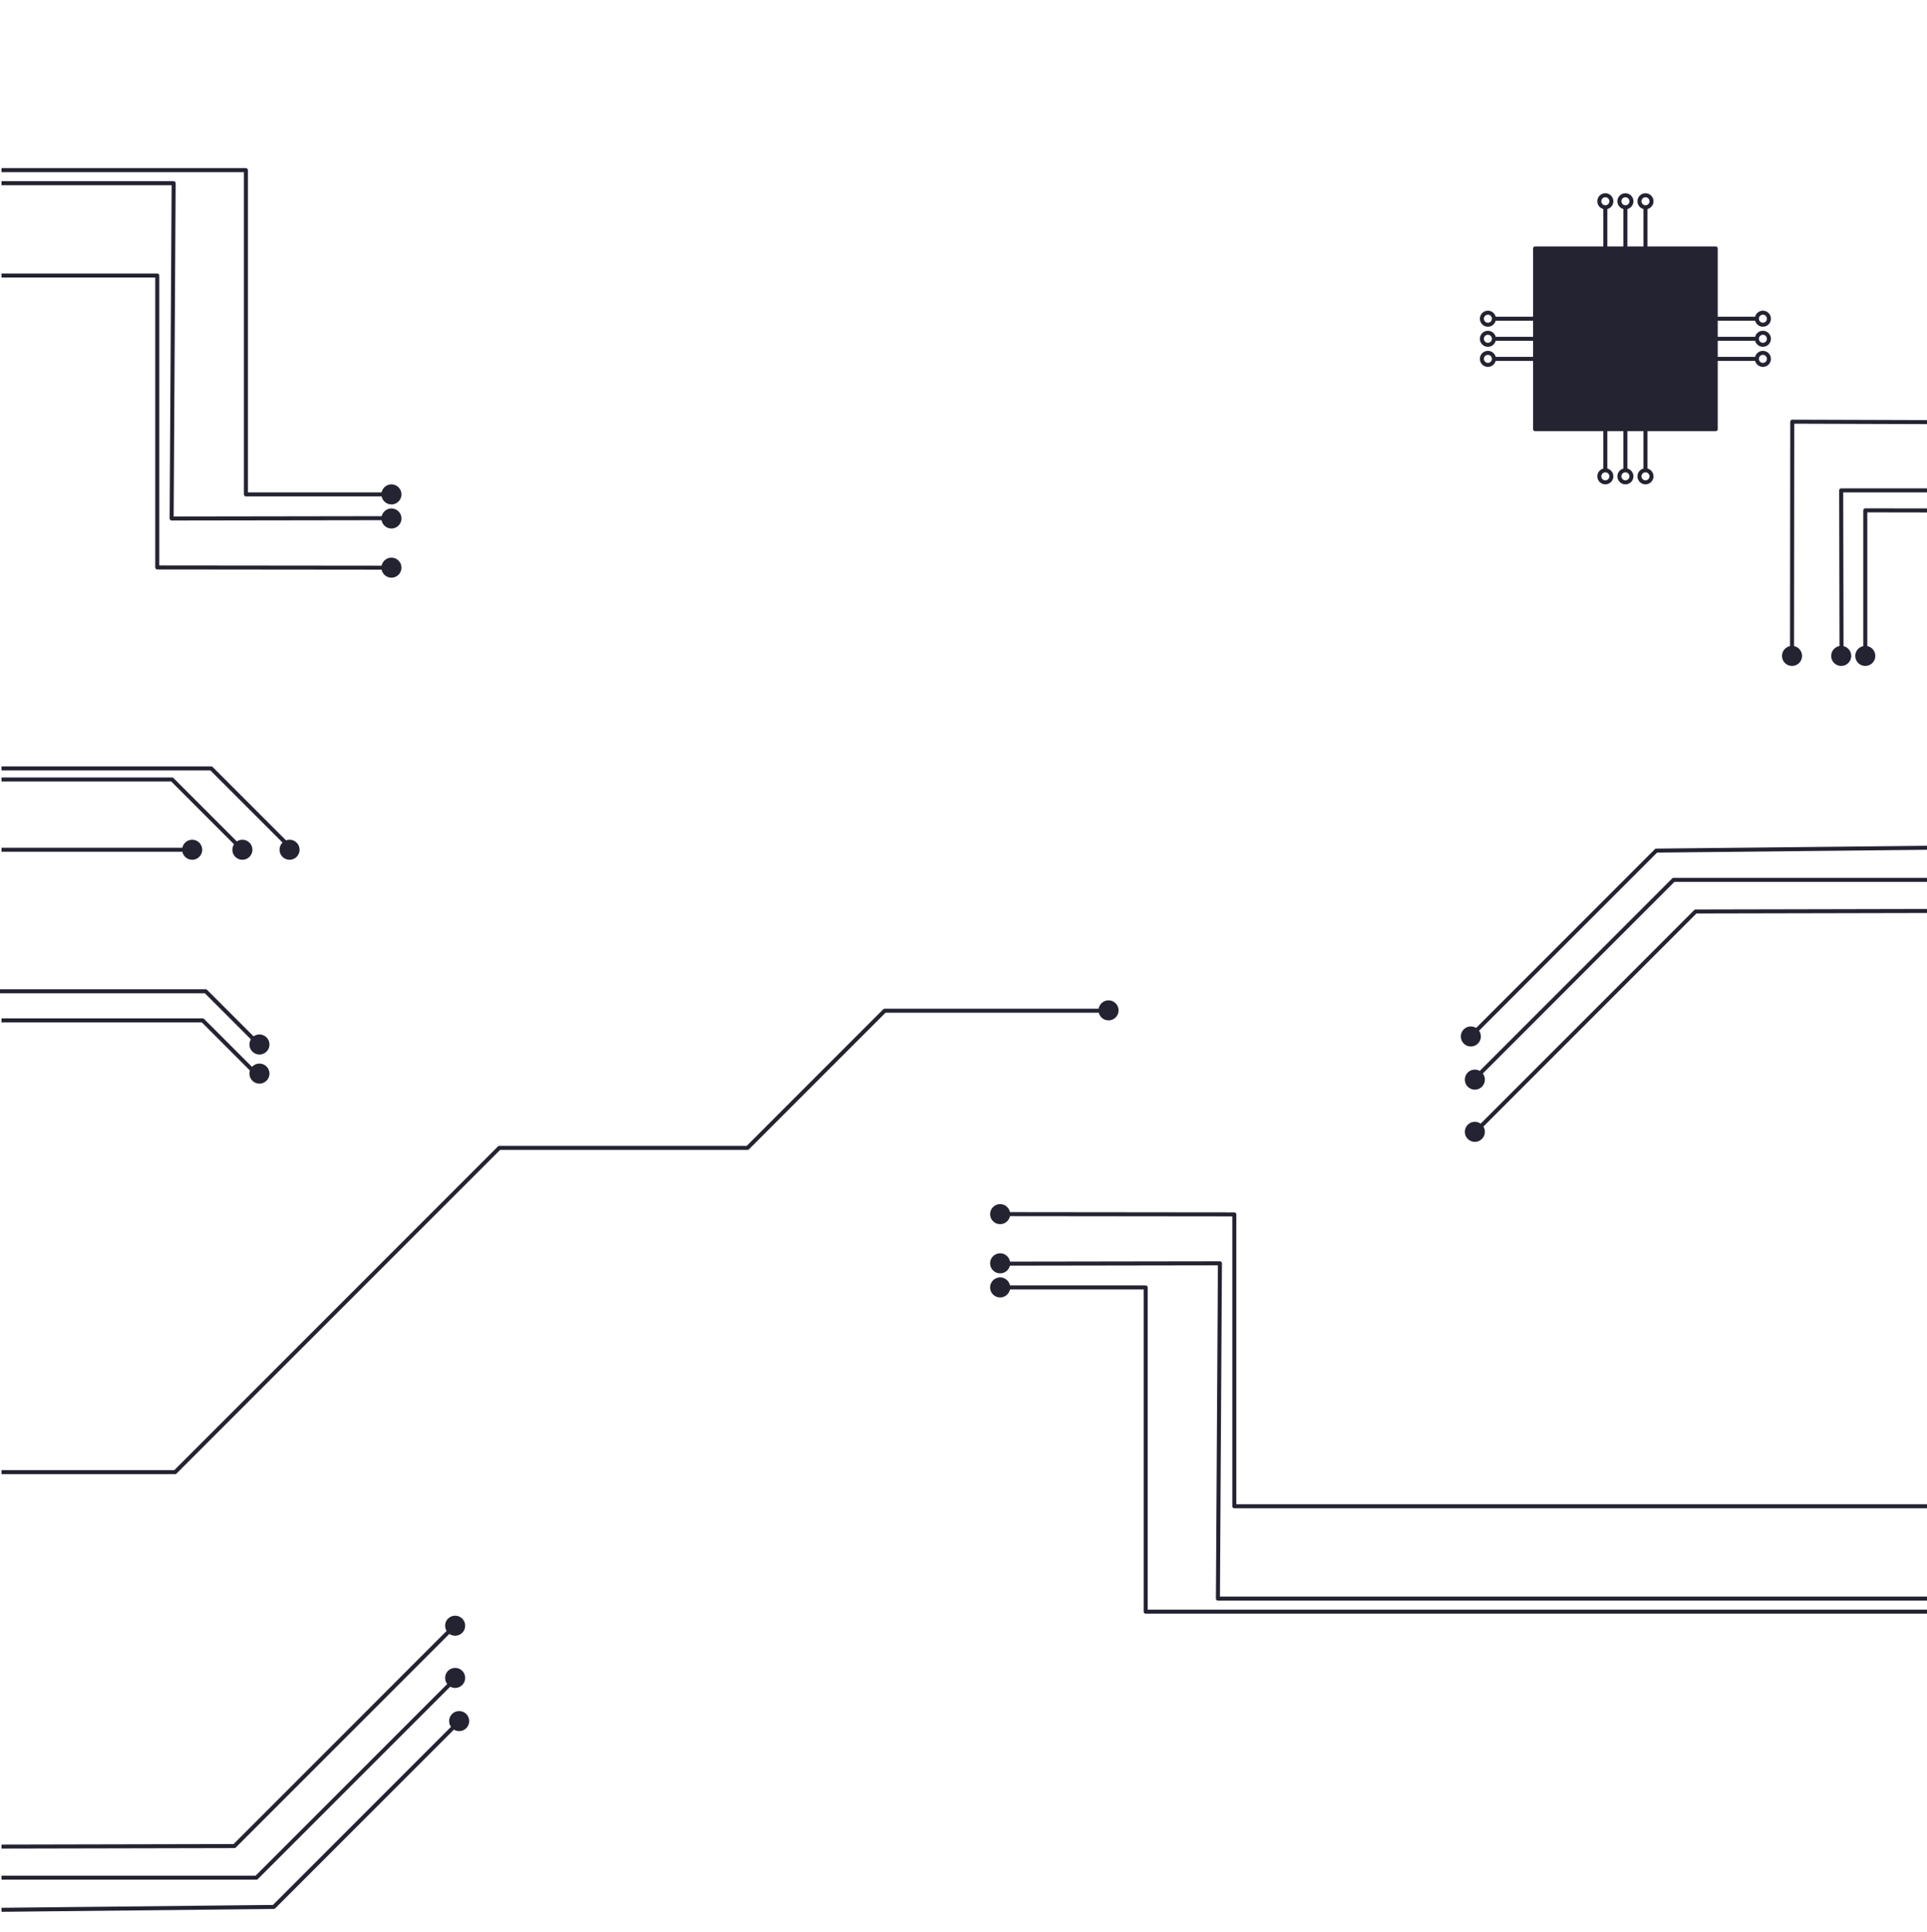 <?xml version="1.0" encoding="UTF-8"?>
<svg xmlns="http://www.w3.org/2000/svg" viewBox="0 0 1920 1924.5">
  <defs>
    <style>
      .cls-1a {
        fill: none;
      }

      .cls-1a, .cls-2a {
        stroke: #232332;
        stroke-linejoin: round;
        stroke-width: 4px;
      }

      .cls-2a {
        fill: #232332;
      }
    </style>
  </defs>
  <g id="background">
    <polyline class="cls-1a" points="1.5 765.5 210.49 765.5 288.5 843.5"/>
    <polyline class="cls-1a" points="1.5 776.5 171.45 776.5 236.97 842.03"/>
    <line class="cls-1a" x1="1.5" y1="846.5" x2="183.5" y2="846.5"/>
    <polyline class="cls-1a" points="1921.5 844.5 1650.23 847.36 1465.59 1032"/>
    <polyline class="cls-1a" points="1921.5 876.5 1667.5 876.5 1468.32 1075.68"/>
    <polyline class="cls-1a" points="1921.5 907.5 1689.47 907.99 1469.92 1127.55"/>
    <polyline class="cls-1a" points="1104.16 1006.87 881.44 1006.87 744.81 1143.5 497.5 1143.5 174.5 1466.5 1.5 1466.5"/>
    <polyline class="cls-1a" points="996.5 1282.5 1141.5 1282.5 1141.5 1605.5 1921.5 1605.5"/>
    <polyline class="cls-1a" points="996.5 1258.83 1215.5 1258.5 1213.5 1592.5 1921.5 1592.5"/>
    <polyline class="cls-1a" points="996.5 1209.5 1229.83 1209.74 1229.83 1500.5 1921.5 1500.5"/>
    <polyline class="cls-1a" points="258.09 1040.64 204.96 987.5 -.5 987.5"/>
    <circle class="cls-2a" cx="288.5" cy="846.5" r="8"/>
    <circle class="cls-2a" cx="241.5" cy="846.5" r="8"/>
    <circle class="cls-2a" cx="191.5" cy="846.5" r="8"/>
    <circle class="cls-2a" cx="1465.5" cy="1032.5" r="8"/>
    <circle class="cls-2a" cx="1469.5" cy="1075.5" r="8"/>
    <circle class="cls-2a" cx="1469.5" cy="1127.5" r="8"/>
    <circle class="cls-2a" cx="996.5" cy="1282.5" r="8"/>
    <circle class="cls-2a" cx="996.5" cy="1258.5" r="8"/>
    <circle class="cls-2a" cx="996.5" cy="1209.5" r="8"/>
    <circle class="cls-2a" cx="1104.5" cy="1006.5" r="8"/>
    <circle class="cls-2a" cx="258.5" cy="1040.5" r="8"/>
    <circle class="cls-2a" cx="258.5" cy="1069.5" r="8"/>
    <polyline class="cls-1a" points="255.09 1069.64 201.96 1016.5 1.5 1016.5"/>
    <polyline class="cls-1a" points="1858.52 653.4 1858.52 508.4 1921.5 508.5"/>
    <polyline class="cls-1a" points="1834.85 653.4 1834.5 488.5 1921.5 488.5"/>
    <polyline class="cls-1a" points="1785.52 653.4 1785.76 420.07 1921.5 420.5"/>
    <circle class="cls-2a" cx="1858.52" cy="653.4" r="8"/>
    <circle class="cls-2a" cx="1834.52" cy="653.4" r="8"/>
    <circle class="cls-2a" cx="1785.52" cy="653.4" r="8"/>
    <polyline class="cls-1a" points="390.02 492.5 245.02 492.5 245.02 169.5 1.5 169.5"/>
    <polyline class="cls-1a" points="390.02 516.17 171.02 516.5 173.02 182.5 1.5 182.5"/>
    <polyline class="cls-1a" points="390.02 565.5 156.69 565.27 156.69 274.5 1.5 274.5"/>
    <circle class="cls-2a" cx="390.02" cy="492.5" r="8"/>
    <circle class="cls-2a" cx="390.02" cy="516.5" r="8"/>
    <circle class="cls-2a" cx="390.02" cy="565.5" r="8"/>
    <polyline class="cls-1a" points="1.5 1902.5 272.77 1899.64 457.41 1715"/>
    <polyline class="cls-1a" points="1.5 1870.5 255.5 1870.5 454.68 1671.32"/>
    <polyline class="cls-1a" points="1.5 1839.5 233.53 1839.01 453.08 1619.45"/>
    <circle class="cls-2a" cx="457.5" cy="1714.5" r="8"/>
    <circle class="cls-2a" cx="453.5" cy="1671.5" r="8"/>
    <circle class="cls-2a" cx="453.5" cy="1619.5" r="8"/>
  </g>
  <g id="chip_copy_2" data-name="chip copy 2">
    <g>
      <polygon class="cls-2a" points="1709.5 427.5 1529.5 427.5 1529.5 247.5 1709.5 247.5 1709.5 337.5 1709.5 427.5"/>
      <line class="cls-2a" x1="1749.5" y1="337.5" x2="1709.5" y2="337.5"/>
      <line class="cls-2a" x1="1749.5" y1="357.5" x2="1709.5" y2="357.5"/>
      <line class="cls-2a" x1="1749.5" y1="317.5" x2="1709.5" y2="317.5"/>
      <line class="cls-2a" x1="1529.5" y1="337.5" x2="1489.5" y2="337.5"/>
      <line class="cls-2a" x1="1529.5" y1="357.5" x2="1489.5" y2="357.5"/>
      <line class="cls-2a" x1="1529.5" y1="317.5" x2="1489.5" y2="317.5"/>
      <line class="cls-2a" x1="1619.5" y1="467.5" x2="1619.5" y2="427.5"/>
      <line class="cls-2a" x1="1599.5" y1="467.5" x2="1599.5" y2="427.5"/>
      <line class="cls-2a" x1="1639.5" y1="467.5" x2="1639.5" y2="427.5"/>
      <line class="cls-2a" x1="1619.5" y1="247.5" x2="1619.5" y2="207.5"/>
      <line class="cls-2a" x1="1599.5" y1="247.5" x2="1599.5" y2="207.5"/>
      <line class="cls-2a" x1="1639.5" y1="247.5" x2="1639.5" y2="207.5"/>
      <circle class="cls-1a" cx="1756.5" cy="337.5" r="6"/>
      <circle class="cls-1a" cx="1756.5" cy="317.5" r="6"/>
      <circle class="cls-1a" cx="1756.5" cy="357.5" r="6"/>
      <circle class="cls-1a" cx="1639.5" cy="200.5" r="6"/>
      <circle class="cls-1a" cx="1619.5" cy="200.5" r="6"/>
      <circle class="cls-1a" cx="1599.5" cy="200.5" r="6"/>
      <circle class="cls-1a" cx="1482.5" cy="317.5" r="6"/>
      <circle class="cls-1a" cx="1482.5" cy="337.5" r="6"/>
      <circle class="cls-1a" cx="1482.5" cy="357.5" r="6"/>
      <circle class="cls-1a" cx="1599.5" cy="474.5" r="6"/>
      <circle class="cls-1a" cx="1619.5" cy="474.5" r="6"/>
      <circle class="cls-1a" cx="1639.5" cy="474.5" r="6"/>
    </g>
  </g>
</svg>